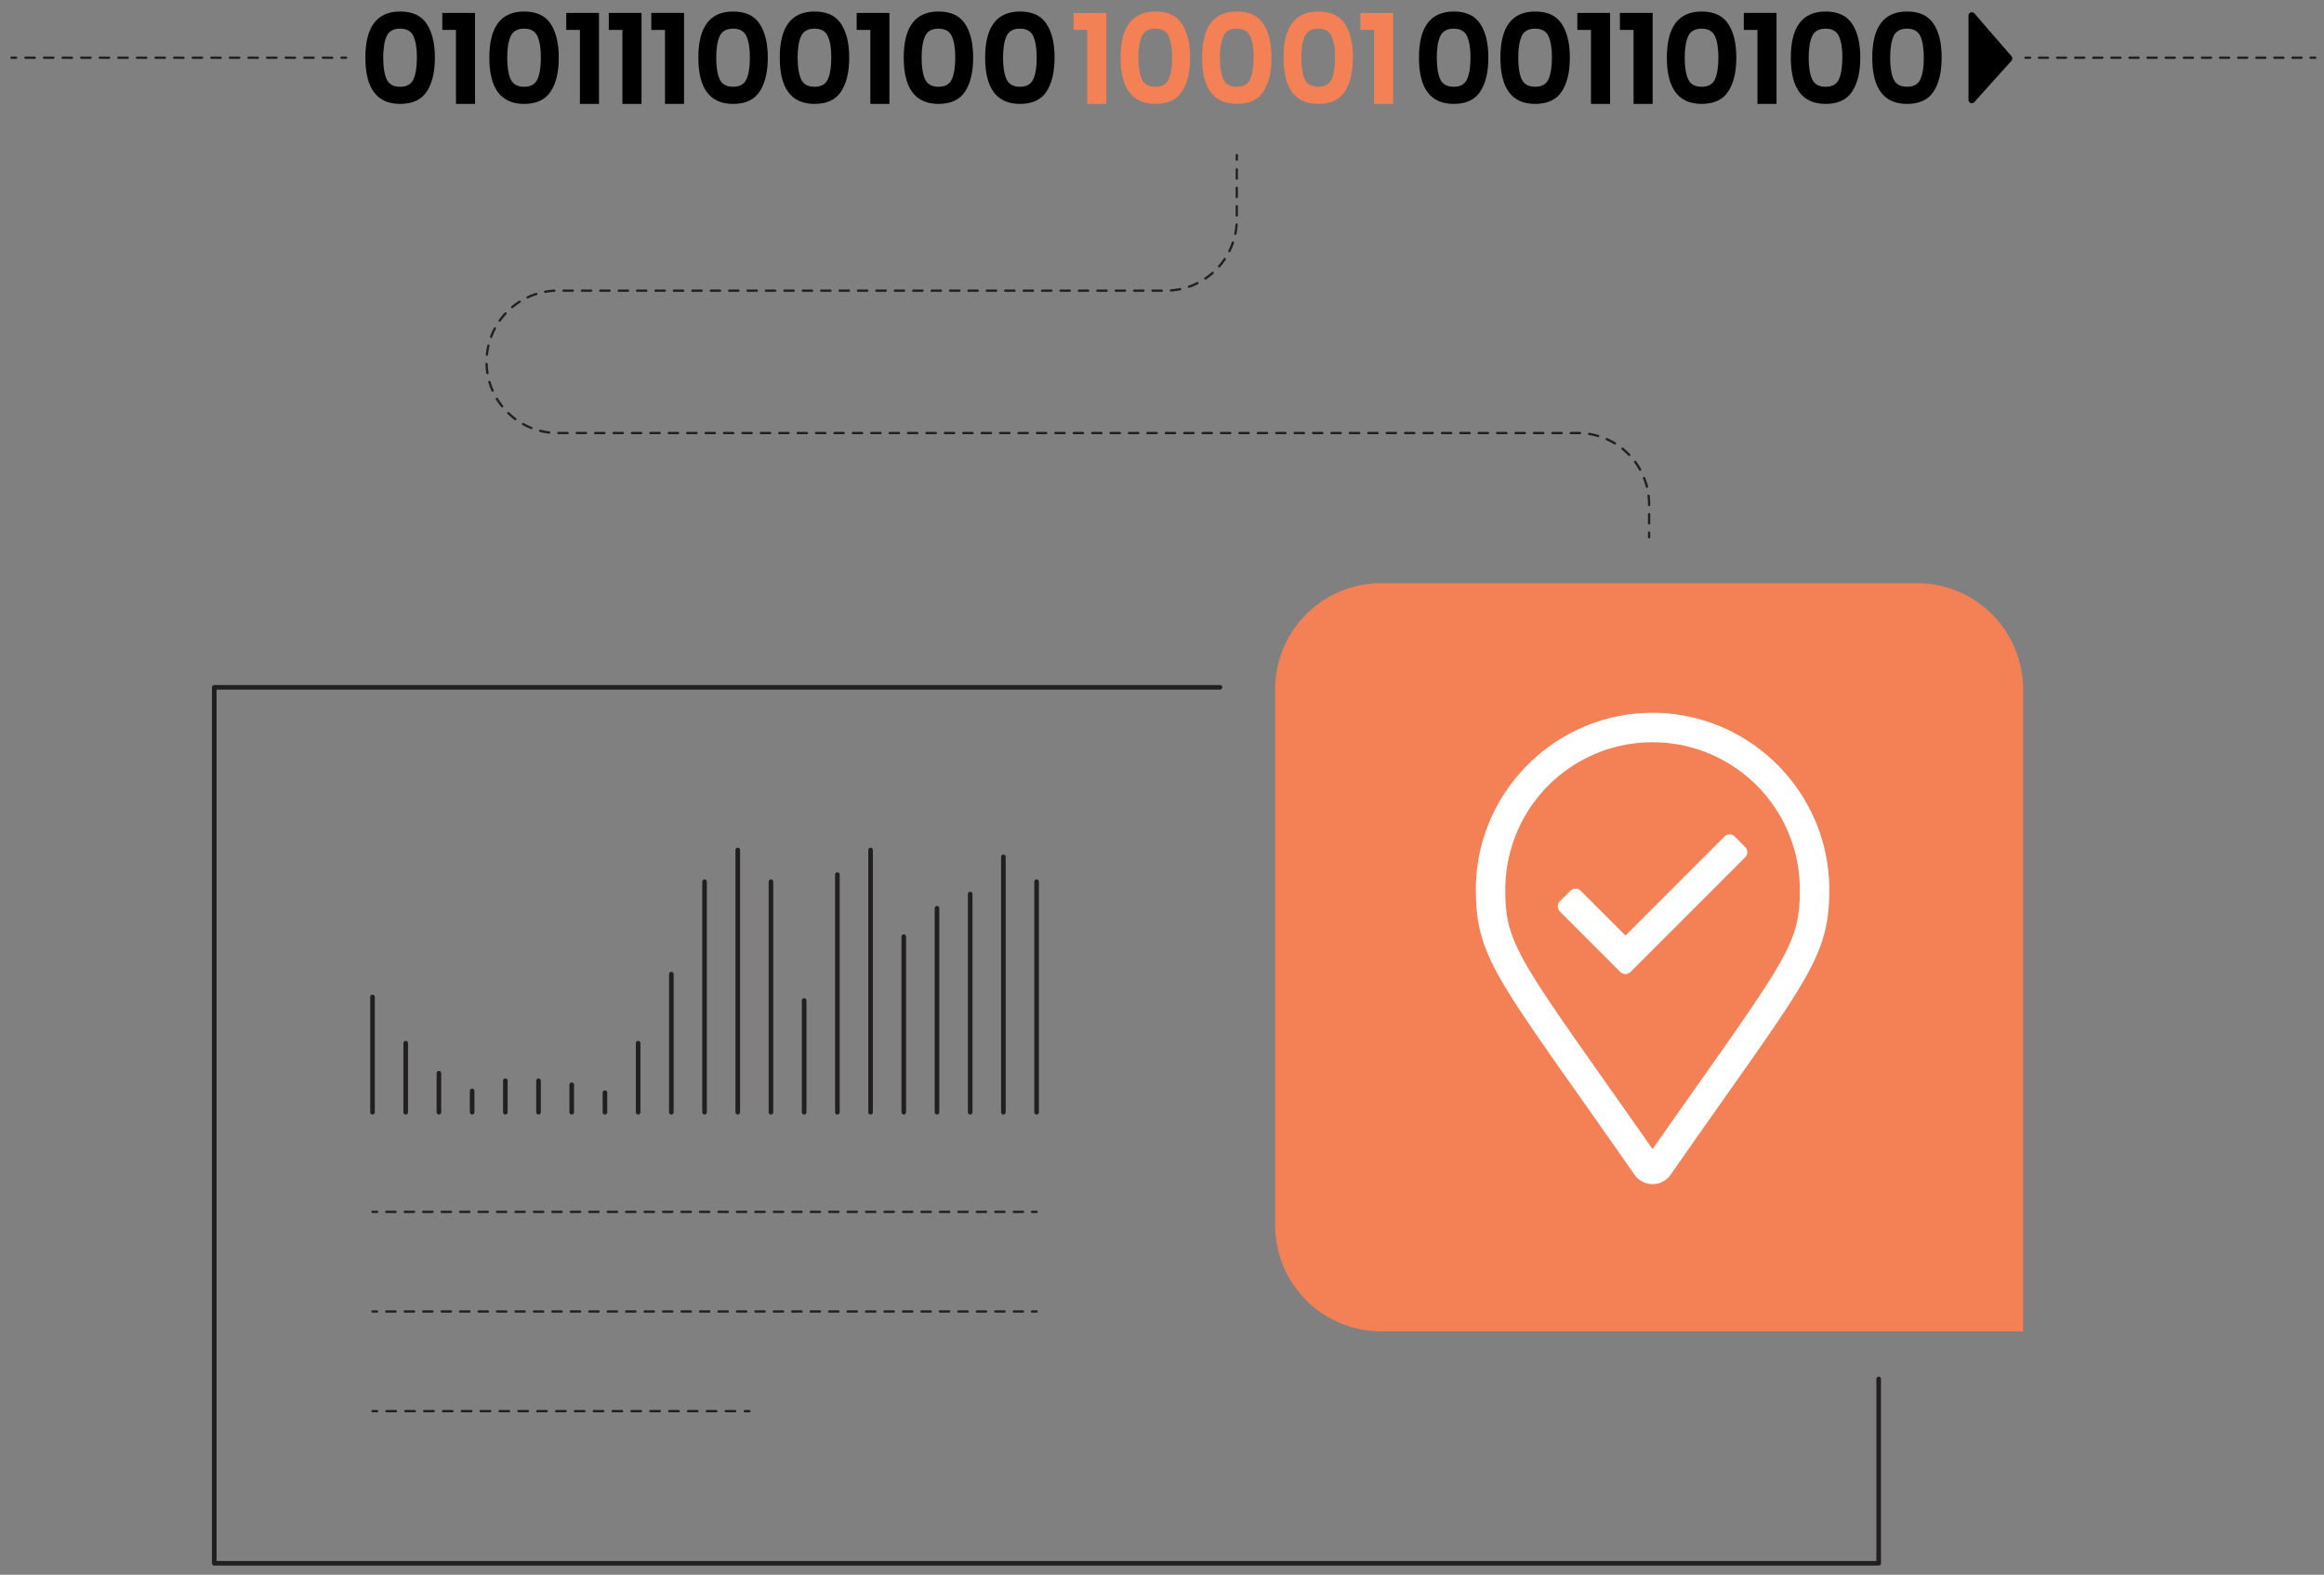 <svg xmlns="http://www.w3.org/2000/svg" viewBox="0 0 2020 1368.56"><rect x="0" y="0" width="2020" height="1368.56" fill="#808080" stroke="none"/><defs><style>.cls-1{fill:#f48056;}.cls-2{fill:#fff;}.cls-3,.cls-4,.cls-5,.cls-6,.cls-7,.cls-8,.cls-9{fill:none;stroke:#221f20;stroke-linecap:round;}.cls-3,.cls-4,.cls-5,.cls-6,.cls-7,.cls-8{stroke-miterlimit:10;stroke-width:2px;}.cls-4{stroke-dasharray:8.08 8.08;}.cls-5{stroke-dasharray:7.87 7.87;}.cls-6{stroke-dasharray:8 8;}.cls-7{stroke-dasharray:8.02 8.02;}.cls-8{stroke-dasharray:8.19 8.19;}.cls-9{stroke-linejoin:round;stroke-width:4px;}</style></defs><g id="solid_shapes" data-name="solid shapes"><path d="M317.58,50.1q0-40.09,30.24-40.1,16,0,23.08,10.75T378,50.1q0,18.71-7.05,29.45T347.82,90.3Q317.58,90.3,317.58,50.1Zm44.8,0q0-12.1-3-18.65t-11.6-6.55q-8.73,0-11.7,6.55t-3,18.65q0,12.21,3,18.76t11.7,6.55q8.63,0,11.6-6.55T362.38,50.1Z"/><path d="M384.45,26V11.23H412.9V90.3H396.32V26Z"/><path d="M425.33,50.1q0-40.09,30.24-40.1,16,0,23.07,10.75t7.05,29.35q0,18.71-7.05,29.45T455.57,90.3Q425.33,90.3,425.33,50.1Zm44.8,0q0-12.1-3-18.65T455.57,24.9q-8.74,0-11.71,6.55t-3,18.65q0,12.21,3,18.76t11.71,6.55q8.63,0,11.59-6.55T470.13,50.1Z"/><path d="M492.19,26V11.23h28.45V90.3H504.06V26Z"/><path d="M529.15,26V11.23H557.6V90.3H541V26Z"/><path d="M566.11,26V11.23h28.45V90.3H578V26Z"/><path d="M607,50.1Q607,10,637.23,10q16,0,23.07,10.75t7.05,29.35q0,18.71-7.05,29.45T637.23,90.3Q607,90.3,607,50.1Zm44.8,0q0-12.1-3-18.65T637.23,24.9q-8.75,0-11.71,6.55t-3,18.65q0,12.21,3,18.76t11.71,6.55q8.63,0,11.59-6.55T651.79,50.1Z"/><path d="M677.77,50.1Q677.77,10,708,10q16,0,23.07,10.75t7.06,29.35q0,18.71-7.06,29.45T708,90.3Q677.77,90.3,677.77,50.1Zm44.8,0q0-12.1-3-18.65T708,24.9q-8.73,0-11.7,6.55t-3,18.65q0,12.21,3,18.76T708,75.41q8.63,0,11.59-6.55T722.57,50.1Z"/><path d="M744.63,26V11.23h28.45V90.3H756.5V26Z"/><path d="M785.51,50.1q0-40.09,30.24-40.1,16,0,23.07,10.75t7.06,29.35q0,18.71-7.06,29.45T815.75,90.3Q785.51,90.3,785.51,50.1Zm44.8,0q0-12.1-3-18.65T815.75,24.9q-8.73,0-11.7,6.55t-3,18.65q0,12.21,3,18.76t11.7,6.55q8.63,0,11.59-6.55T830.31,50.1Z"/><path d="M856.29,50.1q0-40.09,30.25-40.1,16,0,23.07,10.75t7,29.35q0,18.71-7,29.45T886.54,90.3Q856.3,90.3,856.29,50.1Zm44.81,0q0-12.1-3-18.65T886.54,24.9q-8.74,0-11.71,6.55t-3,18.65q0,12.21,3,18.76t11.71,6.55q8.61,0,11.59-6.55T901.1,50.1Z"/><path class="cls-1" d="M933.16,26V11.23h28.45V90.3H945V26Z"/><path class="cls-1" d="M974,50.1Q974,10,1004.28,10q16,0,23.07,10.75t7.06,29.35q0,18.71-7.06,29.45T1004.28,90.3Q974,90.3,974,50.1Zm44.8,0q0-12.1-3-18.65t-11.59-6.55q-8.74,0-11.71,6.55t-3,18.65q0,12.21,3,18.76t11.71,6.55q8.63,0,11.59-6.55T1018.84,50.1Z"/><path class="cls-1" d="M1044.82,50.1q0-40.09,30.24-40.1,16,0,23.07,10.75t7.06,29.35q0,18.71-7.06,29.45T1075.06,90.3Q1044.82,90.3,1044.82,50.1Zm44.8,0q0-12.1-3-18.65t-11.59-6.55q-8.73,0-11.7,6.55t-3,18.65q0,12.21,3,18.76t11.7,6.55q8.63,0,11.59-6.55T1089.62,50.1Z"/><path class="cls-1" d="M1115.6,50.1q0-40.09,30.24-40.1,16,0,23.08,10.75t7,29.35q0,18.71-7,29.45T1145.84,90.3Q1115.6,90.3,1115.6,50.1Zm44.8,0q0-12.1-3-18.65t-11.6-6.55q-8.73,0-11.7,6.55t-3,18.65q0,12.21,3,18.76t11.7,6.55q8.63,0,11.6-6.55T1160.4,50.1Z"/><path class="cls-1" d="M1182.47,26V11.23h28.45V90.3h-16.58V26Z"/><path d="M1233.35,50.1q0-40.09,30.24-40.1,16,0,23.07,10.75t7,29.35q0,18.71-7,29.45T1263.59,90.3Q1233.35,90.3,1233.35,50.1Zm44.8,0q0-12.1-3-18.65t-11.59-6.55q-8.74,0-11.71,6.55t-3,18.65q0,12.21,3,18.76t11.71,6.55q8.61,0,11.59-6.55T1278.15,50.1Z"/><path d="M1304.13,50.1q0-40.09,30.24-40.1,16,0,23.07,10.75t7.06,29.35q0,18.71-7.06,29.45T1334.37,90.3Q1304.13,90.3,1304.13,50.1Zm44.8,0q0-12.1-3-18.65t-11.59-6.55q-8.74,0-11.7,6.55t-3,18.65q0,12.21,3,18.76t11.7,6.55q8.63,0,11.59-6.55T1348.93,50.1Z"/><path d="M1371,26V11.23h28.45V90.3h-16.58V26Z"/><path d="M1408,26V11.23h28.45V90.3h-16.58V26Z"/><path d="M1448.83,50.1q0-40.09,30.24-40.1,16,0,23.07,10.75t7.06,29.35q0,18.71-7.06,29.45T1479.07,90.3Q1448.83,90.3,1448.83,50.1Zm44.8,0q0-12.1-3-18.65t-11.59-6.55q-8.73,0-11.7,6.55t-3,18.65q0,12.21,3,18.76t11.7,6.55q8.63,0,11.59-6.55T1493.63,50.1Z"/><path d="M1515.69,26V11.23h28.45V90.3h-16.57V26Z"/><path d="M1556.57,50.1q0-40.09,30.24-40.1,16,0,23.07,10.75t7.06,29.35q0,18.71-7.06,29.45T1586.81,90.3Q1556.57,90.3,1556.57,50.1Zm44.8,0q0-12.1-3-18.65t-11.59-6.55q-8.73,0-11.7,6.55t-3,18.65q0,12.21,3,18.76t11.7,6.55q8.63,0,11.59-6.55T1601.37,50.1Z"/><path d="M1627.36,50.1q0-40.09,30.24-40.1,16,0,23.07,10.75t7,29.35q0,18.71-7,29.45T1657.6,90.3Q1627.36,90.3,1627.36,50.1Zm44.8,0q0-12.1-3-18.65T1657.6,24.9q-8.74,0-11.71,6.55t-3,18.65q0,12.21,3,18.76t11.71,6.55q8.61,0,11.59-6.55T1672.16,50.1Z"/><path d="M1711,13.61V86.69a2.92,2.92,0,0,0,5.08,2l32.27-35.88a3,3,0,0,0,0-4l-32.27-37.2A2.92,2.92,0,0,0,1711,13.61Z"/><path class="cls-1" d="M1200.53,506.84h465.73A92.19,92.19,0,0,1,1758.45,599V1157a0,0,0,0,1,0,0H1200.53a92.19,92.19,0,0,1-92.19-92.19V599a92.19,92.19,0,0,1,92.19-92.19Z"/><path class="cls-2" d="M1436.4,619.46c-84.48,0-153.6,69.12-153.6,153.6,0,61.44,20.48,79.36,138.24,248.32a19.2,19.2,0,0,0,30.72,0C1569.52,852.42,1590,834.5,1590,773.06,1590,688.58,1520.88,619.46,1436.4,619.46Zm0,379.2c-15.74-22.54-29.67-42.28-42-59.75-77.51-109.88-86-123.36-86-165.85a128,128,0,0,1,256,0c0,42.49-8.51,56-86,165.85-12.41,17.6-26.47,37.53-42,59.75ZM1507.87,727a6.39,6.39,0,0,0-9,0l-86,86L1374,774.15a6.42,6.42,0,0,0-9.06,0l-9.05,9.05a6.42,6.42,0,0,0,0,9l52.43,52.43a6.41,6.41,0,0,0,9,0l99.56-99.56a6.4,6.4,0,0,0,0-9l-9-9Z"/></g><g id="inverted_lines" data-name="inverted lines"><line class="cls-3" x1="300.82" y1="50.15" x2="296.82" y2="50.15"/><line class="cls-4" x1="288.74" y1="50.15" x2="18.04" y2="50.15"/><line class="cls-3" x1="14" y1="50.15" x2="10" y2="50.15"/><line class="cls-3" x1="2012.34" y1="50.15" x2="2008.34" y2="50.15"/><line class="cls-5" x1="2000.48" y1="50.15" x2="1768.44" y2="50.15"/><line class="cls-3" x1="1764.51" y1="50.15" x2="1760.51" y2="50.15"/><line class="cls-3" x1="1433.39" y1="466.84" x2="1433.39" y2="462.84"/><path class="cls-6" d="M1433.39,454.84V438.21a61.87,61.87,0,0,0-61.87-61.87H484.77a61.87,61.87,0,0,1-61.87-61.87h0a61.88,61.88,0,0,1,61.87-61.88h528.38A61.87,61.87,0,0,0,1075,190.72v-48"/><line class="cls-3" x1="1075.02" y1="138.74" x2="1075.02" y2="134.74"/><line class="cls-3" x1="323.77" y1="1053.18" x2="327.77" y2="1053.18"/><line class="cls-7" x1="335.79" y1="1053.18" x2="893" y2="1053.18"/><line class="cls-3" x1="897.01" y1="1053.18" x2="901.01" y2="1053.18"/><line class="cls-3" x1="323.77" y1="1139.76" x2="327.77" y2="1139.76"/><line class="cls-7" x1="335.79" y1="1139.76" x2="893" y2="1139.76"/><line class="cls-3" x1="897.01" y1="1139.76" x2="901.01" y2="1139.76"/><line class="cls-3" x1="323.77" y1="1226.35" x2="327.77" y2="1226.35"/><line class="cls-8" x1="335.97" y1="1226.35" x2="643.24" y2="1226.35"/><line class="cls-3" x1="647.34" y1="1226.35" x2="651.34" y2="1226.35"/></g><g id="solid_lines" data-name="solid lines"><polyline class="cls-9" points="1632.92 1198.35 1632.92 1358.56 186.24 1358.56 186.24 597.31 1060.41 597.31"/><line class="cls-9" x1="323.77" y1="866.41" x2="323.77" y2="966.59"/><line class="cls-9" x1="352.64" y1="906.57" x2="352.64" y2="966.59"/><line class="cls-9" x1="381.5" y1="932.67" x2="381.5" y2="966.59"/><line class="cls-9" x1="410.36" y1="948.08" x2="410.36" y2="966.59"/><line class="cls-9" x1="439.22" y1="939.23" x2="439.22" y2="966.59"/><line class="cls-9" x1="468.08" y1="939.23" x2="468.08" y2="966.59"/><line class="cls-9" x1="496.94" y1="942.69" x2="496.94" y2="966.59"/><line class="cls-9" x1="525.81" y1="949.63" x2="525.81" y2="966.59"/><line class="cls-9" x1="554.67" y1="906.57" x2="554.67" y2="966.59"/><line class="cls-9" x1="583.53" y1="846.55" x2="583.53" y2="966.59"/><line class="cls-9" x1="612.39" y1="766.23" x2="612.39" y2="966.59"/><line class="cls-9" x1="641.25" y1="738.66" x2="641.25" y2="966.59"/><line class="cls-9" x1="670.11" y1="766.23" x2="670.11" y2="966.59"/><line class="cls-9" x1="698.97" y1="869.49" x2="698.97" y2="966.59"/><line class="cls-9" x1="727.84" y1="760.07" x2="727.84" y2="966.59"/><line class="cls-9" x1="756.7" y1="738.66" x2="756.7" y2="966.59"/><line class="cls-9" x1="785.56" y1="814.01" x2="785.56" y2="966.59"/><line class="cls-9" x1="814.42" y1="789.35" x2="814.42" y2="966.59"/><line class="cls-9" x1="843.28" y1="777.02" x2="843.28" y2="966.59"/><line class="cls-9" x1="872.14" y1="744.66" x2="872.14" y2="966.59"/><line class="cls-9" x1="901.01" y1="766.23" x2="901.01" y2="966.59"/></g></svg>